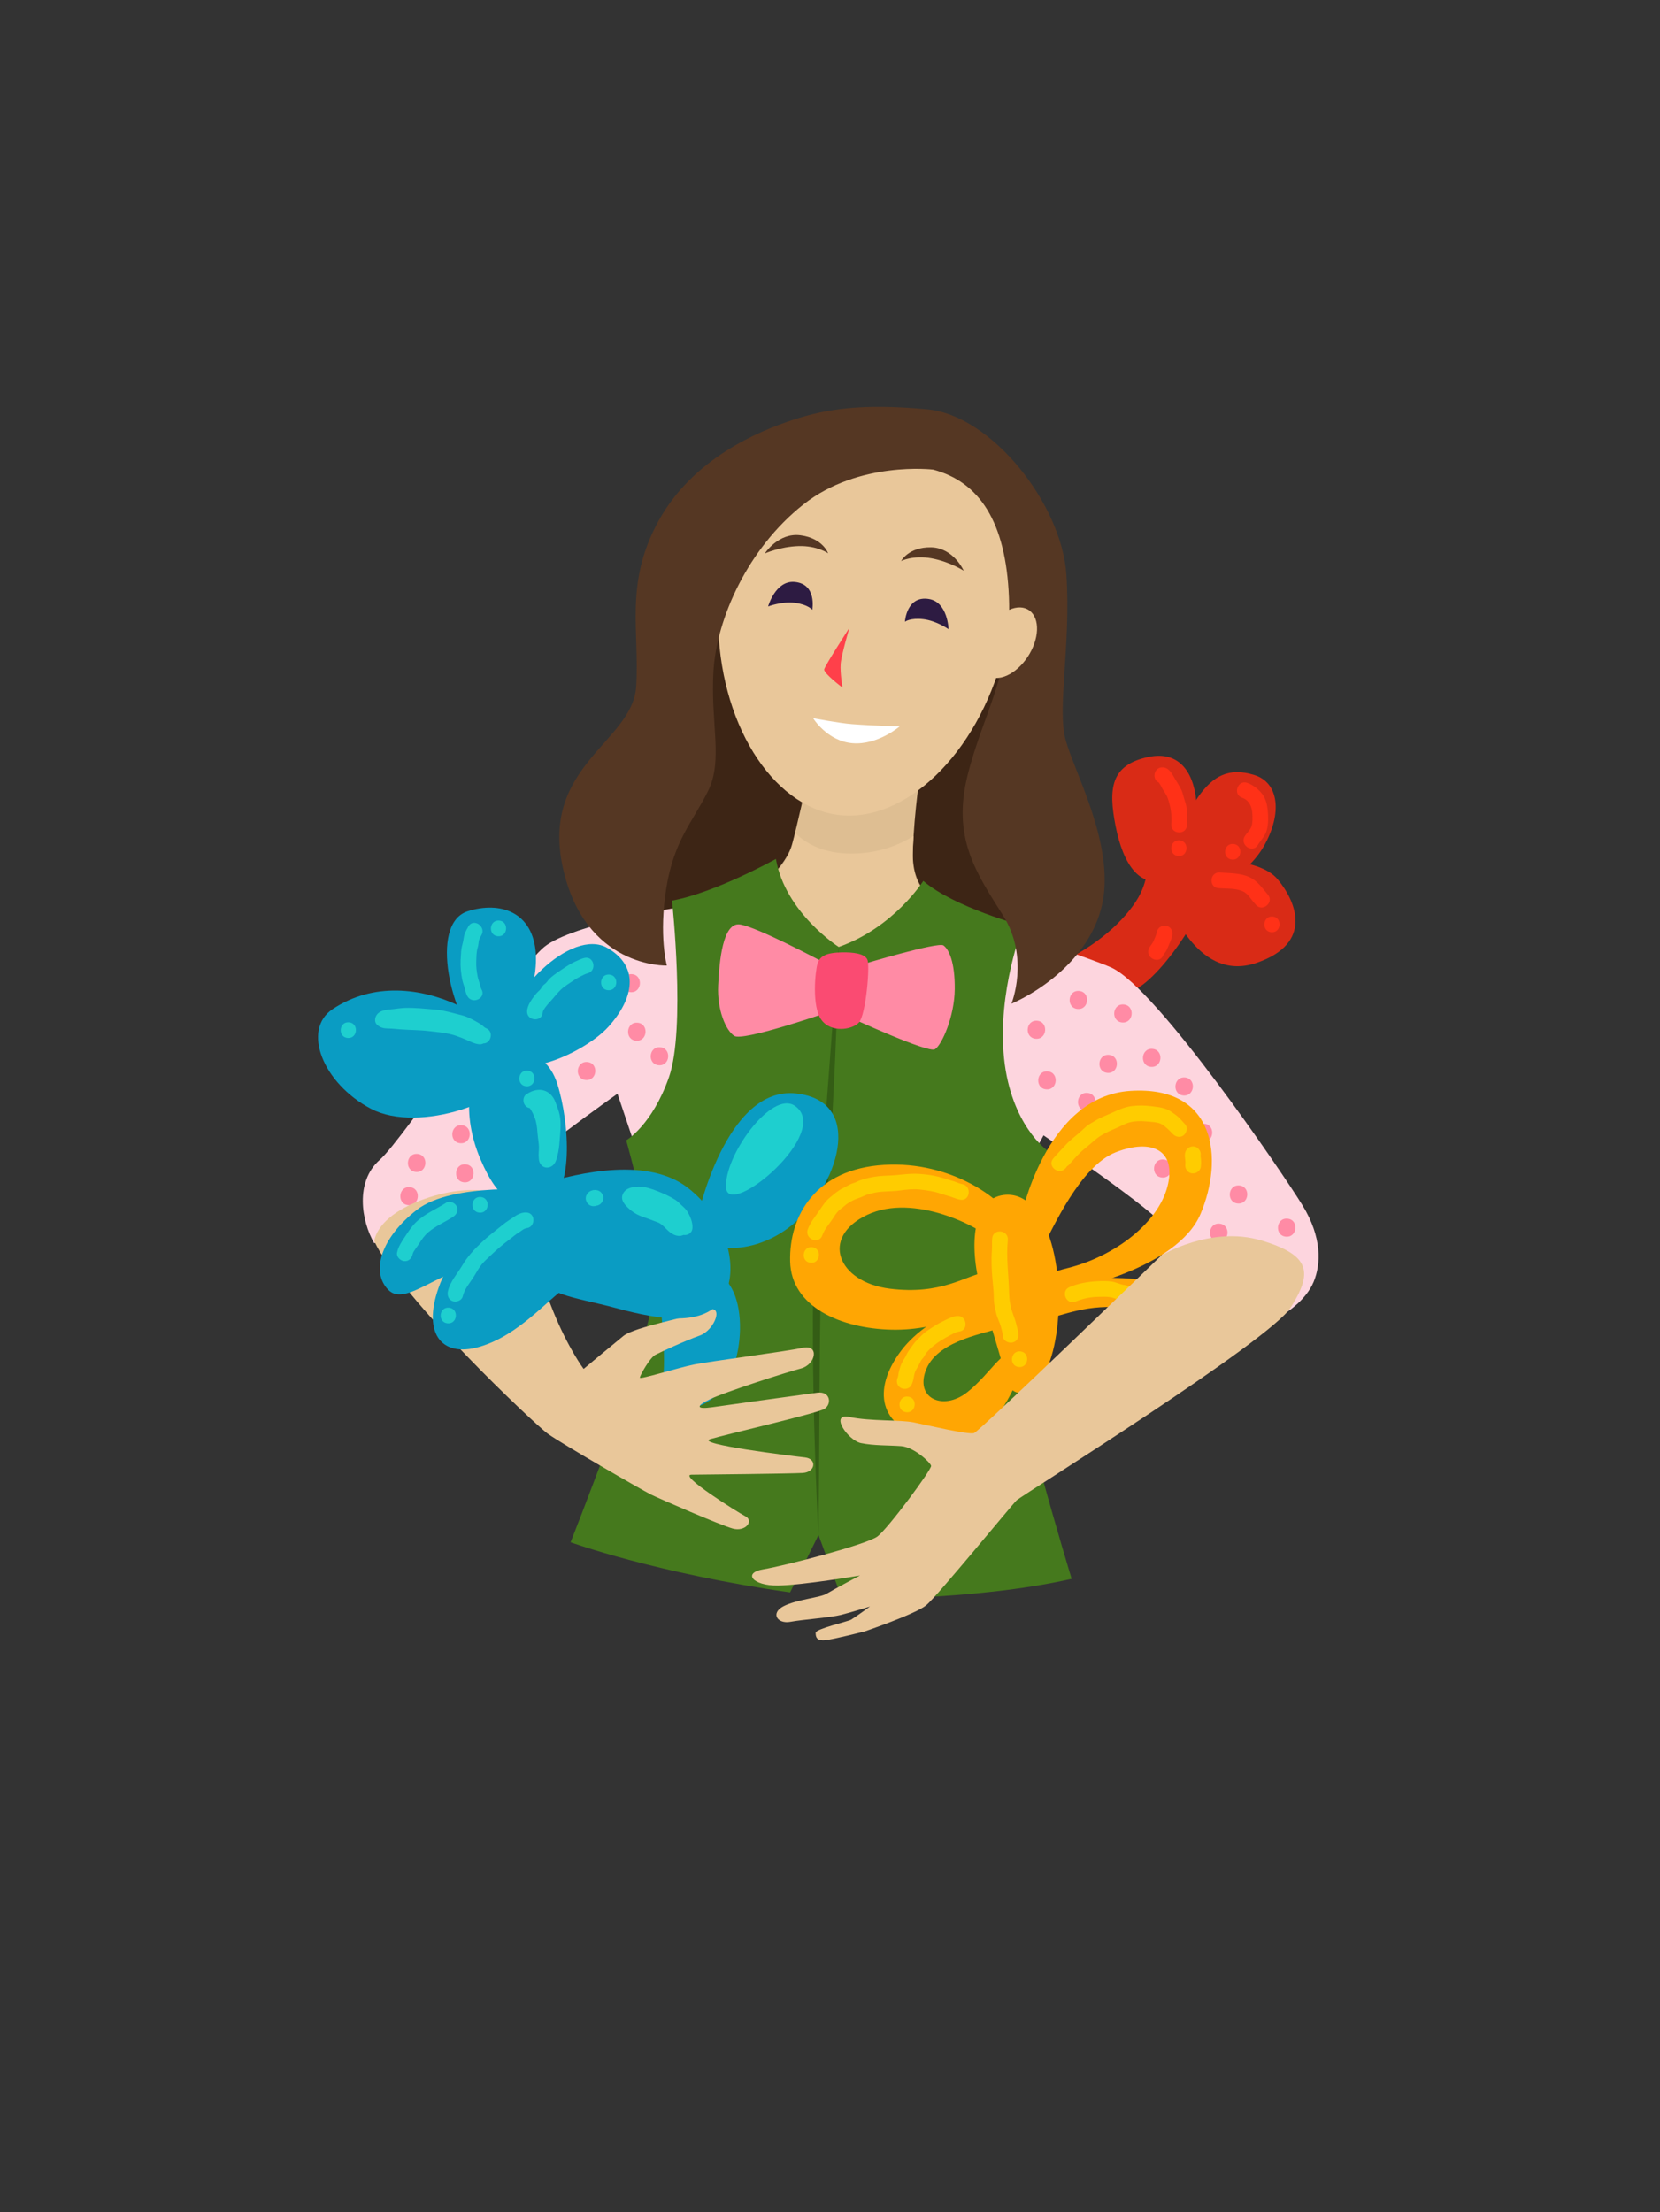 <svg width="385" height="513" viewBox="0 0 385 513" fill="none" xmlns="http://www.w3.org/2000/svg">
<rect x="0" y="0" width="385" height="513" fill="#333333" stroke="none"/>
<g clip-path="url(#clip0_2509_4670)">
<path d="M248.898 221.699C248.898 221.699 255.776 218.303 261.06 212.192C266.344 206.079 265.473 203.233 267.037 198.471C268.601 193.709 279.741 193.094 281.304 199.546C282.867 205.998 271.765 223.729 264.515 228.729C257.266 233.729 248.898 221.699 248.898 221.699Z" fill="#D92B16"/>
<path d="M290.876 179.715C284.949 177.904 281.3 179.965 277.876 184.826C274.451 189.688 270.209 201.184 273.591 205.901C276.973 210.617 288.823 203.781 293.131 196.215C297.438 188.649 296.652 181.479 290.878 179.716L290.876 179.715Z" fill="#D92B16"/>
<path d="M271.909 200.349C266.239 201.755 268.204 205.39 270.149 208.363C272.096 211.336 278.207 227.832 291.451 223.284C304.694 218.736 300.603 209.023 296.29 203.875C291.976 198.727 278.247 198.778 271.909 200.349Z" fill="#D92B16"/>
<path d="M266.231 175.565C257.624 177.429 257.003 182.827 258.749 191.639C260.496 200.452 264.493 206.903 271.674 203.465C278.855 200.027 281.92 172.165 266.231 175.565Z" fill="#D92B16"/>
<path d="M294.042 207.46C292.766 205.983 291.672 204.307 289.834 203.441C287.713 202.439 285.176 202.508 282.886 202.346C280.548 202.18 280.269 205.813 282.612 205.979C284.436 206.108 286.671 205.935 288.358 206.756C288.892 207.016 289.384 207.483 289.736 207.953C290.22 208.597 290.753 209.225 291.279 209.834C292.814 211.612 295.577 209.237 294.042 207.459L294.042 207.46Z" fill="#FF3117"/>
<path d="M295.139 212.552C292.8 212.375 292.523 216.009 294.865 216.185C297.207 216.362 297.481 212.728 295.139 212.552Z" fill="#FF3117"/>
<path d="M286.04 195.713C283.701 195.537 283.424 199.17 285.766 199.346C288.108 199.523 288.382 195.889 286.04 195.713Z" fill="#FF3117"/>
<path d="M294.022 187.929C293.889 186.619 293.589 185.302 292.8 184.221C291.955 183.066 290.629 182.031 289.282 181.551C287.069 180.764 285.841 184.196 288.051 184.983C289.785 185.6 290.372 187.122 290.463 188.816C290.508 189.656 290.526 190.771 290.277 191.576C290.005 192.455 289.18 193.148 288.697 193.923C287.458 195.911 290.454 197.986 291.696 195.994C292.446 194.788 293.463 193.826 293.829 192.406C294.191 191.003 294.167 189.362 294.021 187.931L294.022 187.929Z" fill="#FF3117"/>
<path d="M275.156 187.066C275.051 186.452 274.845 185.876 274.658 185.284C274.447 184.615 274.32 183.888 274.023 183.252C273.574 182.291 272.969 181.407 272.45 180.518C271.787 179.384 271.138 178.019 269.655 177.958C267.552 177.872 267.112 180.799 268.751 181.461C268.849 181.607 268.949 181.75 269.046 181.898C269.273 182.248 269.43 182.629 269.639 182.989C270.042 183.681 270.554 184.311 270.816 185.065C271.526 187.107 271.821 188.993 271.656 191.149C271.478 193.487 275.111 193.765 275.29 191.423C275.401 189.968 275.405 188.51 275.158 187.066L275.156 187.066Z" fill="#FF3117"/>
<path d="M273.561 194.891C271.223 194.714 270.946 198.348 273.288 198.524C275.63 198.701 275.903 195.067 273.561 194.891Z" fill="#FF3117"/>
<path d="M270.741 214.76C269.891 214.456 268.643 214.899 268.41 215.86C268.198 216.734 267.837 217.56 267.465 218.376C267.171 219.019 266.605 219.465 266.397 220.17C265.737 222.414 269.165 223.652 269.829 221.401C269.793 221.522 269.885 221.295 269.924 221.244C270.039 221.092 270.183 220.961 270.292 220.805C270.549 220.438 270.723 220.019 270.896 219.607C271.247 218.777 271.629 217.973 271.842 217.092C272.073 216.136 271.736 215.118 270.741 214.761L270.741 214.76Z" fill="#FF3117"/>
<path d="M149.882 214.569C149.882 214.569 185.206 225.808 194.066 225.694C202.925 225.581 239.662 215.123 239.662 215.123C239.662 215.123 241.716 134.227 239.317 126.629C236.917 119.031 229.311 111.04 229.311 111.04L197.574 104.024L169.323 123.407L156.217 148.669L149.885 214.568L149.882 214.569Z" fill="#3D2515"/>
<path d="M157.79 210.363C157.79 210.363 132.905 214.213 126.256 219.569C119.606 224.923 93.762 263.965 88.046 269C82.332 274.034 83.784 283.122 86.777 288.293L119.474 278.205C119.474 278.205 118.068 275.745 118.652 273.188C119.235 270.629 143.206 253.64 143.206 253.64L147.565 266.59L157.723 257.856C157.723 257.856 159.449 215.955 157.788 210.364L157.79 210.363Z" fill="#FDD5DE"/>
<path d="M136.196 246.285C133.507 246.083 133.188 250.261 135.881 250.464C138.574 250.667 138.89 246.488 136.196 246.285Z" fill="#FF8BA5"/>
<path d="M138.017 232.512C135.328 232.31 135.01 236.488 137.702 236.691C140.395 236.894 140.711 232.715 138.017 232.512Z" fill="#FF8BA5"/>
<path d="M146.546 225.911C143.857 225.708 143.537 229.887 146.231 230.09C148.925 230.293 149.239 226.114 146.546 225.911Z" fill="#FF8BA5"/>
<path d="M153.103 242.859C150.414 242.656 150.094 246.835 152.788 247.038C155.482 247.241 155.797 243.062 153.103 242.859Z" fill="#FF8BA5"/>
<path d="M140.125 220.138C137.436 219.935 137.117 224.114 139.81 224.317C142.502 224.52 142.817 220.341 140.125 220.138Z" fill="#FF8BA5"/>
<path d="M121.822 231.686C119.133 231.483 118.814 235.662 121.507 235.865C124.2 236.068 124.514 231.889 121.822 231.686Z" fill="#FF8BA5"/>
<path d="M129.353 238.324C126.664 238.122 126.344 242.3 129.038 242.503C131.732 242.706 132.047 238.528 129.353 238.324Z" fill="#FF8BA5"/>
<path d="M118.135 249.427C115.446 249.225 115.127 253.403 117.82 253.606C120.513 253.809 120.827 249.63 118.135 249.427Z" fill="#FF8BA5"/>
<path d="M118.209 258.836C115.521 258.634 115.202 262.812 117.894 263.015C120.587 263.218 120.902 259.039 118.209 258.836Z" fill="#FF8BA5"/>
<path d="M126.973 249.116C124.285 248.913 123.965 253.091 126.658 253.294C129.352 253.497 129.667 249.319 126.973 249.116Z" fill="#FF8BA5"/>
<path d="M117.972 241.191C115.284 240.989 114.965 245.167 117.657 245.37C120.35 245.573 120.665 241.394 117.972 241.191Z" fill="#FF8BA5"/>
<path d="M147.851 237.172C145.162 236.969 144.842 241.148 147.536 241.351C150.23 241.554 150.544 237.375 147.851 237.172Z" fill="#FF8BA5"/>
<path d="M107.083 260.936C104.395 260.734 104.076 264.912 106.768 265.115C109.461 265.318 109.776 261.139 107.083 260.936Z" fill="#FF8BA5"/>
<path d="M108.909 249.712C106.22 249.51 105.901 253.688 108.594 253.891C111.286 254.094 111.601 249.915 108.909 249.712Z" fill="#FF8BA5"/>
<path d="M96.787 267.601C94.098 267.399 93.779 271.577 96.472 271.78C99.164 271.983 99.479 267.804 96.787 267.601Z" fill="#FF8BA5"/>
<path d="M95.031 275.304C92.342 275.101 92.024 279.28 94.716 279.483C97.409 279.686 97.724 275.507 95.031 275.304Z" fill="#FF8BA5"/>
<path d="M107.966 270.009C105.277 269.806 104.959 273.985 107.651 274.188C110.344 274.391 110.66 270.212 107.966 270.009Z" fill="#FF8BA5"/>
<path d="M126.985 256.755C124.296 256.552 123.976 260.731 126.67 260.934C129.364 261.137 129.679 256.958 126.985 256.755Z" fill="#FF8BA5"/>
<path d="M234.562 216.148C234.562 216.148 253.317 222.396 257.713 224.365C268.287 229.1 297.572 272.166 302.092 279.535C306.612 286.902 306.402 293.132 304.658 297.296C302.913 301.458 298.595 304.188 298.595 304.188C298.595 304.188 298.514 301.128 289.222 296.653C279.929 292.178 269.337 291.156 269.337 291.156C269.337 291.156 271.691 288.121 270.253 284.76C268.815 281.398 242.028 263.297 242.028 263.297L239.308 268.297C239.308 268.297 228.383 256.152 226.899 243.028C225.415 229.904 234.563 216.149 234.563 216.149L234.562 216.148Z" fill="#FDD5DE"/>
<path d="M267.266 243.235C264.577 243.032 264.257 247.211 266.951 247.414C269.644 247.617 269.959 243.438 267.266 243.235Z" fill="#FF8BA5"/>
<path d="M266.029 257.049C263.34 256.846 263.02 261.025 265.714 261.228C268.408 261.431 268.723 257.252 266.029 257.049Z" fill="#FF8BA5"/>
<path d="M252.196 253.458C249.508 253.255 249.189 257.434 251.882 257.637C254.574 257.84 254.889 253.661 252.196 253.458Z" fill="#FF8BA5"/>
<path d="M257.171 244.627C254.482 244.425 254.162 248.603 256.856 248.806C259.55 249.009 259.863 244.83 257.171 244.627Z" fill="#FF8BA5"/>
<path d="M250.258 229.808C247.569 229.606 247.25 233.784 249.943 233.987C252.635 234.19 252.95 230.011 250.258 229.808Z" fill="#FF8BA5"/>
<path d="M240.531 236.716C237.842 236.513 237.522 240.691 240.216 240.894C242.91 241.098 243.225 236.919 240.531 236.716Z" fill="#FF8BA5"/>
<path d="M242.976 248.454C240.287 248.251 239.968 252.43 242.661 252.633C245.353 252.836 245.669 248.657 242.976 248.454Z" fill="#FF8BA5"/>
<path d="M269.836 268.894C267.148 268.692 266.829 272.87 269.521 273.073C272.214 273.276 272.53 269.097 269.836 268.894Z" fill="#FF8BA5"/>
<path d="M279.277 260.594C276.588 260.392 276.269 264.57 278.962 264.773C281.654 264.976 281.969 260.797 279.277 260.594Z" fill="#FF8BA5"/>
<path d="M287.402 274.917C284.713 274.715 284.394 278.893 287.087 279.096C289.781 279.299 290.096 275.12 287.402 274.917Z" fill="#FF8BA5"/>
<path d="M282.818 283.775C280.129 283.572 279.809 287.751 282.503 287.954C285.197 288.157 285.51 283.978 282.818 283.775Z" fill="#FF8BA5"/>
<path d="M298.575 282.612C295.886 282.409 295.567 286.588 298.26 286.791C300.952 286.994 301.269 282.815 298.575 282.612Z" fill="#FF8BA5"/>
<path d="M274.795 249.873C272.107 249.671 271.788 253.849 274.48 254.052C277.173 254.255 277.489 250.076 274.795 249.873Z" fill="#FF8BA5"/>
<path d="M260.598 232.94C257.909 232.737 257.589 236.916 260.283 237.119C262.977 237.322 263.29 233.143 260.598 232.94Z" fill="#FF8BA5"/>
<path d="M256.959 263.023C254.271 262.82 253.951 266.999 256.644 267.202C259.338 267.405 259.652 263.226 256.959 263.023Z" fill="#FF8BA5"/>
<path d="M187.212 180.923C187.212 180.923 184.874 191.523 183.713 195.774C182.552 200.025 178.203 203.896 178.203 203.896C178.203 203.896 188.529 222.867 193.071 225.729C197.614 228.591 217.695 209.111 217.695 209.111C217.695 209.111 211.409 207.098 211.715 197.465C212.022 187.832 213.58 178.293 213.58 178.293L187.211 180.924L187.212 180.923Z" fill="#DEBE92"/>
<path d="M211.678 197.966C211.722 196.578 211.792 195.193 211.88 193.837C208.48 196.013 203.679 197.956 197.375 197.949C191.077 197.941 187.024 195.705 184.459 193.206C184.17 194.386 183.901 195.45 183.675 196.275C182.515 200.526 178.166 204.397 178.166 204.397C178.166 204.397 188.491 223.368 193.034 226.23C197.577 229.092 217.657 209.612 217.657 209.612C217.657 209.612 211.371 207.599 211.678 197.966Z" fill="#E9C79A"/>
<path d="M194.525 219.603C194.525 219.603 182.096 211.668 179.958 199.192C179.958 199.192 165.789 207.081 155.859 208.852C155.859 208.852 159.073 238.623 155.152 249.803C151.23 260.983 145.231 264.449 145.231 264.449C145.231 264.449 153.011 291.206 150.964 303.506C148.918 315.807 132.328 357.661 132.328 357.661C132.328 357.661 152.091 364.839 183.244 369.287L189.833 355.978L195.293 370.804C195.293 370.804 225.477 371.4 248.544 366.141C248.544 366.141 234.061 318.773 233.763 306.015C233.465 293.257 242.878 266.771 242.878 266.771C242.878 266.771 234.499 260.961 232.869 245.444C231.24 229.927 237.284 214.708 237.284 214.708C237.284 214.708 221.234 210.419 214.139 204.287C214.139 204.287 207.33 215.109 194.524 219.603L194.525 219.603Z" fill="#45791D"/>
<path d="M194.525 219.603C194.316 230.987 193.878 242.361 193.3 253.73L193.083 257.994L192.835 262.256C192.66 265.097 192.486 267.938 192.287 270.78C192.237 271.491 192.194 272.201 192.139 272.911L191.971 275.041L191.801 277.173L191.609 279.305C191.492 280.725 191.32 282.15 191.165 283.575C191.007 284.967 190.879 286.358 190.8 287.772C190.621 290.59 190.522 293.427 190.442 296.264C190.355 299.101 190.31 301.941 190.26 304.783C190.208 307.625 190.175 310.467 190.149 313.31L190.08 321.841C190.009 333.216 189.971 344.594 189.832 355.979C189.508 350.295 189.292 344.606 189.087 338.919C188.995 336.074 188.916 333.23 188.837 330.385C188.795 328.963 188.769 327.539 188.739 326.117L188.658 321.848L188.589 317.579L188.552 313.309C188.536 310.462 188.524 307.614 188.534 304.767C188.564 299.069 188.642 293.375 188.982 287.658C189.064 286.231 189.201 284.788 189.367 283.354C189.525 281.951 189.693 280.552 189.82 279.136L190.026 277.02L190.211 274.899L190.395 272.777L190.571 270.654C190.812 267.822 191.027 264.987 191.244 262.152L191.885 253.645C192.729 242.3 193.56 230.951 194.523 219.606L194.525 219.603Z" fill="#345D15"/>
<path d="M190.393 222.836C190.393 222.836 175.66 215.002 171.641 214.386C167.623 213.771 166.827 222.935 166.561 228.544C166.295 234.154 168.327 238.997 170.318 240.241C172.309 241.486 190.552 235.251 190.552 235.251L196.92 235.835C196.92 235.835 215.253 244.305 216.839 243.331C218.423 242.356 221.371 235.75 221.433 229.396C221.495 223.042 220.048 220.118 218.811 219.244C217.574 218.369 200.082 223.618 200.082 223.618C200.082 223.618 192.709 222.542 190.395 222.836L190.393 222.836Z" fill="#FF8BA5"/>
<path d="M195.232 220.857C191.697 220.921 190.167 221.675 189.615 223.457C189.064 225.24 188.248 233.308 190.461 236.447C192.675 239.584 197.628 238.863 199.22 237.107C200.811 235.35 201.83 223.908 201.154 222.503C200.478 221.097 197.804 220.811 195.232 220.857Z" fill="#FA4B72"/>
<path d="M194.379 188.976C209.799 190.929 226.599 175.025 232.675 151.851C240.02 123.842 233.079 97.785 205.94 95.74C178.61 92.279 166.414 114.52 166.546 143.476C166.654 167.434 178.96 187.023 194.379 188.976Z" fill="#E9C79A"/>
<path d="M216.426 108.903C216.426 108.903 199.201 106.797 186.302 117.01C173.403 127.223 166.256 143.395 165.48 155.465C164.706 167.536 167.82 176.261 164.172 183.532C160.526 190.804 156.307 194.933 154.53 205.984C152.753 217.035 154.66 223.918 154.66 223.918C154.66 223.918 135.605 224.637 130.508 201.074C125.411 177.511 146.706 172.108 147.542 159.233C148.377 146.358 144.763 135.305 152.728 120.812C160.693 106.319 175.873 100.019 183.811 97.399C191.749 94.779 200.065 93.52 215.053 94.918C230.041 96.317 246.275 116.946 247.331 133.332C248.387 149.718 245.132 164.297 247.143 171.591C249.153 178.885 257.101 193.229 256.112 206.362C255.122 219.494 243.644 228.736 234.58 232.77C234.58 232.77 238.882 222.178 232.621 212.274C226.36 202.369 220.771 194.266 224.428 179.717C228.084 165.168 234.698 156.099 234 138.527C233.303 120.955 227.14 111.758 216.423 108.902L216.426 108.903Z" fill="#553723"/>
<path d="M177.379 128.357C177.379 128.357 180.88 126.776 185.194 126.64C189.51 126.504 192.064 128.31 192.064 128.31C192.064 128.31 190.865 124.838 185.691 124.141C180.516 123.444 177.379 128.356 177.379 128.356L177.379 128.357Z" fill="#553723"/>
<path d="M223.513 132.345C223.513 132.345 220.288 130.257 216.043 129.476C211.798 128.695 209.001 130.098 209.001 130.098C209.001 130.098 210.707 126.844 215.927 126.93C221.148 127.017 223.514 132.344 223.514 132.344L223.513 132.345Z" fill="#553723"/>
<path d="M184.224 134.946C179.829 134.615 178.146 140.638 178.146 140.638C178.146 140.638 181.312 139.415 184.359 139.799C187.404 140.183 188.388 141.409 188.388 141.409C188.388 141.409 189.536 135.346 184.225 134.946L184.224 134.946Z" fill="#2D1B42"/>
<path d="M215.484 138.919C219.828 139.663 220.001 145.914 220.001 145.914C220.001 145.914 217.226 143.961 214.178 143.594C211.13 143.227 209.878 144.178 209.878 144.178C209.878 144.178 210.234 138.018 215.484 138.919Z" fill="#2D1B42"/>
<path d="M196.997 145.595C196.997 145.595 191.347 154.316 191.156 155.224C190.965 156.132 195.403 159.464 195.403 159.464C195.403 159.464 194.816 156.037 194.972 153.974C195.127 151.911 196.997 145.595 196.997 145.595Z" fill="#FF404A"/>
<path d="M197.588 167.932C194.629 167.709 188.582 166.552 188.582 166.552C188.582 166.552 191.842 171.877 197.722 172.354C203.602 172.83 208.651 168.459 208.651 168.459C208.651 168.459 203.17 168.354 197.587 167.933L197.588 167.932Z" fill="white"/>
<path fill-rule="evenodd" clip-rule="evenodd" d="M238.315 152.382C241.064 148.259 241.269 143.444 238.76 141.582C236.25 139.719 232.003 141.592 229.261 145.706C226.519 149.82 226.293 154.634 228.815 156.507C231.338 158.38 235.552 156.495 238.315 152.382Z" fill="#E9C79A"/>
<path d="M160.678 294.816C154.079 296.318 153.142 300.397 153.327 303.667C153.511 306.937 154.838 318.128 153.167 322.706C151.495 327.281 162.408 329.672 168.112 321.18C173.817 312.687 173.418 291.92 160.678 294.817L160.678 294.816Z" fill="#0A9CC3"/>
<path d="M119.475 278.204C119.475 278.204 124.722 295.186 128.228 303.909C131.734 312.631 135.358 317.458 135.358 317.458C135.358 317.458 141.934 311.968 144.568 309.824C147.203 307.68 159.729 305.502 163.887 303.863C168.043 302.224 165.885 308.437 162.273 309.727C158.662 311.017 153.402 313.482 152.049 314.161C150.697 314.84 148.434 318.963 148.395 319.481C148.356 319.998 157.288 317.158 161.118 316.406C164.949 315.654 182.162 313.438 186.132 312.566C190.102 311.694 189.223 316.443 185.771 317.353C182.318 318.264 168.184 322.794 164.674 324.482C161.163 326.17 161.632 326.856 165.185 326.342C168.737 325.829 186.389 323.387 189.527 322.972C192.666 322.558 192.949 325.692 191.18 326.741C189.411 327.789 168.618 332.588 164.758 333.729C160.898 334.869 183.851 337.675 186.689 337.985C189.526 338.294 189.163 341.425 186.157 341.589C183.151 341.753 163.487 341.962 160.361 341.987C157.236 342.012 170.905 350.589 172.906 351.651C174.908 352.713 172.892 355.285 169.959 354.483C167.026 353.681 152.915 347.543 151.032 346.62C149.149 345.697 129.945 334.62 126.985 332.446C124.026 330.271 92.969 301.068 86.809 287.851C86.809 287.851 87.048 281.71 99.596 277.653C112.146 273.597 119.472 278.207 119.472 278.207L119.475 278.204Z" fill="#E9C79A"/>
<path d="M77.14 234.023C69.972 238.793 74.823 251.217 86.01 257.117C97.196 263.017 118.954 255.138 120.252 247.521C121.55 239.902 96.18 221.351 77.14 234.023Z" fill="#0A9CC3"/>
<path d="M159.504 275.438L142.932 303.367C153.058 306.103 163.34 307.739 167.578 301.095C171.817 294.451 168.522 282.404 159.504 275.438Z" fill="#0A9CC3"/>
<path d="M140.906 219.853C132.559 214.987 116.909 230.589 116.591 241.7C116.273 252.81 135.177 244.667 141.096 238.121C147.016 231.574 148.416 224.23 140.908 219.853L140.906 219.853Z" fill="#0A9CC3"/>
<path d="M108.513 211.31C99.218 214.239 105.03 236.73 111.178 241.534C117.326 246.337 124.856 231.23 124.277 221.301C123.699 211.371 115.923 208.975 108.511 211.31L108.513 211.31Z" fill="#0A9CC3"/>
<path d="M161.752 282.399C161.752 282.399 168.283 251.744 184.662 253.581C201.042 255.419 194.065 275.589 183.736 284.056C173.408 292.522 159.482 290.194 161.752 282.399Z" fill="#0A9CC3"/>
<path d="M125.819 276.034C125.819 276.034 104.987 274.087 96.66 280.581C88.334 287.075 85.929 294.973 90.076 299.143C94.224 303.313 102.321 293.69 113.827 292.769C125.334 291.847 130.187 280.464 125.818 276.034L125.819 276.034Z" fill="#0A9CC3"/>
<path d="M142.93 303.369C132.804 300.633 126.494 300.683 120.993 293.31C115.493 285.937 117.077 277.27 124.702 274.867C135.2 271.56 150.487 268.475 159.504 275.441C159.504 275.441 160.869 286.771 156.596 293.422C152.323 300.074 142.93 303.37 142.93 303.37L142.93 303.369Z" fill="#0A9CC3"/>
<path d="M114.42 244.91C108.108 247.819 107.11 258.707 111.414 268.798C115.718 278.888 119.818 280.463 126.449 278.883C133.079 277.303 132.176 260.475 129.249 251.332C126.321 242.189 117.793 243.355 114.421 244.909L114.42 244.91Z" fill="#0A9CC3"/>
<path d="M128.281 281.766C122.346 280.624 106.609 286.161 102.136 297.52C97.662 308.878 102.117 315.001 111.256 312.314C120.394 309.626 126.919 301.427 131.489 298.4C136.058 295.373 137.551 283.55 128.281 281.766Z" fill="#0A9CC3"/>
<path d="M184.34 256.441C178.943 252.743 167.835 268.187 168.401 275.481C168.967 282.776 193.225 262.532 184.34 256.441Z" fill="#1ECFCF"/>
<path d="M159.363 280.874C158.998 280.301 158.525 279.912 158.026 279.46C157.57 279.046 157.155 278.58 156.631 278.246C155.38 277.448 153.908 276.798 152.533 276.251C151.224 275.731 149.721 275.216 148.3 275.189C146.932 275.165 145.179 275.448 144.503 276.8C143.756 278.294 144.985 279.51 146.015 280.428C147.09 281.384 148.28 281.956 149.638 282.391C150.315 282.609 150.973 282.88 151.636 283.133C152.183 283.343 152.756 283.486 153.234 283.83C154.32 284.614 155.019 285.761 156.281 286.326C156.966 286.633 157.768 286.753 158.468 286.412C158.478 286.406 158.487 286.401 158.498 286.395C159.45 286.539 160.508 286.033 160.6 284.795C160.696 283.491 160.053 281.96 159.363 280.874Z" fill="#1ECFCF"/>
<path d="M139.74 277.002C139.655 276.872 139.569 276.742 139.484 276.612C139.275 276.37 139.019 276.194 138.718 276.084C138.549 276.043 138.362 275.999 138.191 275.971C138.166 275.967 138.142 275.964 138.118 275.963C138.023 275.961 137.909 275.974 137.826 275.979C137.744 275.984 137.619 275.98 137.523 276.003C137.369 276.04 137.19 276.106 137.041 276.163C137.019 276.171 136.998 276.18 136.976 276.192C136.809 276.279 136.628 276.388 136.488 276.525C136.299 276.677 136.159 276.862 136.069 277.081C135.938 277.289 135.869 277.519 135.859 277.769C135.83 278.019 135.865 278.256 135.963 278.481C136.019 278.711 136.13 278.916 136.295 279.094C136.411 279.197 136.526 279.302 136.642 279.405C136.913 279.591 137.212 279.697 137.54 279.722C137.703 279.713 137.865 279.703 138.028 279.693C138.139 279.671 138.244 279.636 138.347 279.596C138.54 279.582 138.725 279.531 138.902 279.435C139.122 279.337 139.305 279.194 139.448 279.006C139.622 278.843 139.745 278.645 139.82 278.413C139.853 278.254 139.887 278.094 139.921 277.935C139.946 277.607 139.885 277.296 139.743 276.999L139.74 277.002Z" fill="#1ECFCF"/>
<path d="M129.803 258.582C129.61 257.624 129.23 256.718 128.904 255.799C128.586 254.903 128.102 254.079 127.332 253.498C125.67 252.241 123.601 252.7 122.022 253.818C121.219 254.387 121.229 255.691 121.829 256.388C122.125 256.732 122.491 256.922 122.876 256.98C123.015 257.219 123.174 257.453 123.327 257.715C123.592 258.168 123.81 258.704 124.009 259.193C124.432 260.229 124.573 261.519 124.649 262.628C124.735 263.894 125.028 265.114 124.994 266.399C124.976 267.07 124.896 267.698 124.95 268.374C124.958 268.47 124.962 268.518 124.964 268.541C124.964 268.541 124.964 268.567 124.972 268.69C125.009 269.295 125.131 269.689 125.527 270.158C126.191 270.946 127.314 270.938 128.096 270.351C128.87 269.77 129.071 268.853 129.296 267.966C129.564 266.907 129.699 265.864 129.776 264.778C129.921 262.704 130.22 260.642 129.806 258.581L129.803 258.582Z" fill="#1ECFCF"/>
<path d="M122.336 248.287C119.998 248.111 119.72 251.744 122.062 251.921C124.404 252.097 124.678 248.464 122.336 248.287Z" fill="#1ECFCF"/>
<path d="M112.686 238.421C112.397 238.311 112.126 238.024 111.876 237.813C111.478 237.478 111.024 237.237 110.574 236.982C109.537 236.395 108.381 235.773 107.222 235.483C105.107 234.955 103.062 234.294 100.865 234.119C98.538 233.932 96.197 233.659 93.862 233.741C92.716 233.782 91.59 234.01 90.449 234.093C89.499 234.163 88.349 234.349 87.627 235.053C86.978 235.686 86.683 236.91 87.433 237.622C88.144 238.298 88.923 238.494 89.884 238.51C90.862 238.525 91.837 238.635 92.811 238.711C95.052 238.885 97.275 238.848 99.517 239.118C101.658 239.375 103.897 239.533 105.936 240.27C106.718 240.553 107.524 240.86 108.27 241.192C109.189 241.601 110.053 242.06 111.082 242.168C111.487 242.21 111.829 242.133 112.106 241.98C113.868 242.001 114.648 239.169 112.686 238.421Z" fill="#1ECFCF"/>
<path d="M80.923 237.078C78.585 236.901 78.307 240.535 80.649 240.711C82.991 240.888 83.265 237.254 80.923 237.078Z" fill="#1ECFCF"/>
<path d="M135.535 222.151C134.803 222.32 134.068 222.703 133.377 223.006C132.59 223.351 131.889 223.778 131.177 224.256C129.912 225.105 128.531 225.932 127.426 226.999C127.143 227.273 126.954 227.619 126.685 227.896C126.429 228.161 126.134 228.319 125.888 228.618C125.667 228.886 125.522 229.203 125.298 229.469C125.013 229.81 124.645 230.083 124.36 230.433C123.466 231.528 122.317 233.03 122.244 234.486C122.127 236.825 125.76 237.108 125.877 234.76C125.903 234.252 126.983 232.913 127.454 232.433C128.367 231.501 129.086 230.456 130.029 229.553C130.956 228.665 132.137 227.984 133.189 227.269C133.678 226.937 134.163 226.656 134.7 226.405C135.145 226.197 135.775 225.832 136.233 225.728C138.512 225.205 137.826 221.624 135.531 222.151L135.535 222.151Z" fill="#1ECFCF"/>
<path d="M141.308 226.008C138.97 225.832 138.692 229.465 141.034 229.641C143.376 229.818 143.65 226.184 141.308 226.008Z" fill="#1ECFCF"/>
<path d="M111.668 229.421C111.48 229.095 111.43 228.72 111.328 228.339C111.165 227.729 110.918 227.142 110.792 226.521C110.567 225.41 110.403 224.166 110.452 223.033C110.5 221.915 110.474 220.694 110.821 219.633C110.99 219.116 110.974 218.591 111.084 218.089C111.169 217.696 111.432 217.242 111.636 216.899C112.831 214.89 109.836 212.811 108.637 214.829C108.297 215.401 107.991 215.993 107.76 216.618C107.541 217.213 107.536 217.812 107.391 218.404C107.2 219.177 107.001 219.868 106.951 220.681C106.908 221.374 106.85 222.068 106.821 222.761C106.758 224.212 106.929 225.799 107.217 227.225C107.356 227.914 107.632 228.566 107.804 229.246C107.957 229.851 108.079 230.474 108.393 231.021C109.555 233.043 112.842 231.463 111.669 229.423L111.668 229.421Z" fill="#1ECFCF"/>
<path d="M115.755 213.484C113.417 213.308 113.139 216.941 115.481 217.118C117.823 217.294 118.097 213.661 115.755 213.484Z" fill="#1ECFCF"/>
<path d="M105.922 279.752C105.531 278.952 104.315 278.372 103.486 278.912C101.17 280.42 98.495 281.475 96.479 283.441C95.414 284.48 94.683 285.661 93.866 286.885C93.098 288.035 92.361 289.133 92.084 290.509C91.89 291.475 92.868 292.396 93.764 292.463C94.846 292.545 95.523 291.753 95.718 290.783C95.835 290.203 96.796 289.083 97.209 288.411C97.81 287.434 98.436 286.542 99.31 285.787C101.044 284.292 103.193 283.419 105.084 282.188C105.908 281.652 106.392 280.713 105.923 279.752L105.922 279.752Z" fill="#1ECFCF"/>
<path d="M111.206 281.224C113.544 281.401 113.821 277.767 111.479 277.591C109.137 277.414 108.864 281.048 111.206 281.224Z" fill="#1ECFCF"/>
<path d="M122.088 281.181C121.061 281.12 120.031 281.622 119.206 282.203C118.408 282.763 117.569 283.251 116.806 283.87C115.067 285.279 113.253 286.638 111.627 288.179C109.91 289.805 108.421 291.422 107.211 293.465C106.061 295.405 104.413 297.162 103.89 299.42C103.669 300.377 103.988 301.392 104.99 301.751C105.833 302.052 107.098 301.615 107.321 300.65C107.754 298.781 109.094 297.415 110.046 295.814C110.569 294.935 111.08 294.019 111.724 293.221C112.323 292.478 113.086 291.828 113.773 291.164C115.152 289.832 116.688 288.535 118.225 287.389C118.931 286.863 119.574 286.267 120.332 285.815C120.671 285.613 121.112 285.263 121.365 285.11C121.478 285.042 121.601 284.992 121.722 284.938C122.044 284.793 122.341 284.847 121.816 284.815C124.155 284.954 124.436 281.321 122.09 281.181L122.088 281.181Z" fill="#1ECFCF"/>
<path d="M104.107 303.254C101.768 303.078 101.491 306.711 103.833 306.888C106.175 307.064 106.449 303.431 104.107 303.254Z" fill="#1ECFCF"/>
<path d="M232.828 277.122C225.662 277.959 224.6 288.511 227.496 299.145C230.392 309.778 232.026 314.105 233.359 319.848C234.692 325.591 242.701 324.545 244.977 309.442C247.252 294.339 242.792 275.96 232.828 277.122Z" fill="#FFA603"/>
<path d="M236.742 282.582C236.742 282.582 242.268 254.239 262.18 252.982C282.094 251.726 283.812 268.786 278.446 281.499C273.081 294.213 248.422 299.454 243.754 299.955C239.085 300.455 236.161 296.916 247.472 294.114C258.784 291.313 268.623 283.469 270.769 275.136C272.914 266.803 267.218 263.938 258.806 267.2C250.395 270.461 244.027 285.348 242.017 288.779C240.008 292.209 235.642 286.788 236.742 282.583L236.742 282.582Z" fill="#FFA603"/>
<path d="M242.729 297.522C242.729 297.522 261.566 294.314 271.575 298.497C281.584 302.681 279.204 317.65 270.904 323.871C262.603 330.091 244.269 323.651 239.786 320.781C235.301 317.911 237.237 315.067 241.319 315.372C245.401 315.675 254.666 322.907 262.753 320.295C270.84 317.682 269.464 304.611 261.015 303.386C252.566 302.16 246.119 305.223 242.524 305.859C238.929 306.495 237.821 299.931 242.731 297.523L242.729 297.522Z" fill="#FFA603"/>
<path d="M230.735 300.363C230.735 300.363 215.98 303.95 208.987 313.244C201.994 322.539 204.323 330.954 214.578 333.221C224.835 335.488 229.468 331.712 231.753 327.881C234.039 324.05 237.933 318.182 235.712 314.658C233.492 311.134 229.886 318.555 224.243 322.931C218.598 327.307 211.968 324.165 214.886 317.384C217.804 310.603 229.26 309.133 232.207 307.875C235.154 306.617 237.73 299.672 230.735 300.363Z" fill="#FFA603"/>
<path d="M230.372 287.716C233.141 290.601 235.382 284.714 233.836 281.61C232.289 278.505 220.976 269.179 205.045 270.14C189.114 271.102 183.019 281.914 183.253 292.511C183.487 303.11 195.024 308.085 206.782 308.361C218.539 308.637 229.544 303.07 231.552 299.654C233.559 296.237 233.711 294.09 228.751 294.97C223.792 295.85 218.372 300.375 206.325 298.85C194.279 297.326 190.139 286.944 201.097 281.746C212.056 276.549 227.458 284.68 230.372 287.714L230.372 287.716Z" fill="#FFA603"/>
<path d="M274.853 260.712C274.306 260.147 273.831 259.54 273.243 259.011C272.756 258.573 272.228 258.234 271.696 257.854C270.307 256.863 268.751 256.761 267.091 256.54C265.576 256.338 263.972 256.32 262.455 256.512C260.851 256.714 259.467 257.344 258.014 258.015C256.672 258.635 255.302 259.094 254.044 259.889C253.474 260.25 252.848 260.548 252.303 260.947C251.706 261.385 251.193 261.917 250.644 262.41C249.492 263.448 248.233 264.333 247.184 265.488C246.233 266.535 245.027 267.751 244.264 268.669C242.761 270.478 245.659 272.69 247.154 270.889C247.259 270.776 247.348 270.65 247.425 270.516C247.461 270.493 247.516 270.451 247.59 270.39C247.867 270.232 248.088 269.933 248.295 269.696C248.764 269.159 249.233 268.634 249.718 268.11C250.553 267.208 251.471 266.443 252.425 265.67C253.436 264.85 254.282 263.959 255.416 263.299C256.475 262.683 257.501 262.184 258.636 261.722C259.789 261.255 260.886 260.555 262.099 260.25C263.26 259.958 264.631 259.941 265.794 260.055C266.91 260.166 268.575 260.182 269.475 260.744C270.471 261.366 271.17 262.115 271.972 262.945C272.654 263.653 273.692 263.917 274.528 263.269C275.241 262.716 275.539 261.424 274.852 260.712L274.853 260.712Z" fill="#FFCC00"/>
<path d="M278.54 268.836C278.523 268.621 278.48 268.409 278.454 268.195C278.446 268.143 278.443 268.09 278.438 268.038C278.444 268.019 278.451 267.975 278.46 267.905C278.63 266.965 277.826 265.945 276.881 265.869C275.853 265.786 275.027 266.442 274.845 267.448C274.749 267.977 274.823 268.515 274.893 269.041C274.9 269.092 274.928 269.485 274.938 269.481C274.936 269.68 274.921 269.878 274.899 270.076C274.796 271.023 275.485 272.031 276.478 272.112C277.449 272.191 278.404 271.548 278.515 270.533C278.575 269.976 278.584 269.395 278.539 268.837L278.54 268.836Z" fill="#FFCC00"/>
<path d="M235.769 307.329C235.547 306.373 235.209 305.475 234.875 304.551C234.324 303.031 234.075 301.419 234.041 299.802C233.956 295.727 233.319 291.666 233.741 287.582C233.981 285.252 230.367 284.786 230.125 287.124C230.021 288.137 230.118 289.154 230.036 290.166C229.952 291.224 229.958 292.331 229.981 293.394C230.024 295.374 230.256 297.376 230.426 299.344C230.503 300.245 230.469 301.17 230.553 302.063C230.633 302.908 230.852 303.729 231.038 304.553C231.272 305.596 231.809 306.551 232.109 307.571C232.223 307.961 232.325 308.382 232.422 308.778C232.461 308.941 232.536 309.515 232.553 309.371C232.297 311.7 235.912 312.165 236.168 309.829C236.265 308.945 235.967 308.174 235.771 307.329L235.769 307.329Z" fill="#FFCC00"/>
<path d="M236.695 313.401C234.368 313.106 233.907 316.721 236.237 317.016C238.567 317.311 239.025 313.696 236.695 313.401Z" fill="#FFCC00"/>
<path d="M223.158 274.603C222.566 274.497 221.934 274.193 221.366 273.998C220.856 273.823 220.291 273.693 219.763 273.519C218.396 273.069 216.973 272.667 215.543 272.473C214.076 272.274 212.671 272.14 211.188 272.216C209.791 272.286 208.41 272.485 207.019 272.568C205.591 272.654 204.103 272.664 202.692 272.911C201.422 273.134 199.87 273.476 198.716 274.06C198.225 274.309 197.716 274.397 197.216 274.632C196.64 274.903 196.107 275.256 195.527 275.527C194.356 276.075 193.413 276.956 192.422 277.763C191.33 278.651 190.647 279.851 189.853 280.987C188.94 282.294 187.879 283.583 187.341 285.108C186.56 287.313 189.922 288.722 190.705 286.51C191.219 285.059 192.287 283.908 193.124 282.644C193.521 282.045 193.897 281.39 194.403 280.874C194.835 280.433 195.381 280.083 195.843 279.669C196.817 278.798 198.173 278.142 199.403 277.745C200.056 277.535 200.625 277.164 201.3 276.989C202.04 276.797 202.784 276.576 203.545 276.471C205.251 276.235 206.992 276.314 208.697 276.079C210.213 275.871 211.831 275.692 213.356 275.863C214.934 276.04 216.567 276.256 218.071 276.779C218.894 277.066 219.73 277.272 220.556 277.54C221.25 277.766 221.94 278.084 222.699 278.218C225.01 278.63 225.461 275.012 223.157 274.603L223.158 274.603Z" fill="#FFCC00"/>
<path d="M188.397 289.23C186.07 288.936 185.609 292.55 187.939 292.845C190.269 293.14 190.727 289.525 188.397 289.23Z" fill="#FFCC00"/>
<path d="M221.906 305.186C221.114 305.273 220.21 305.673 219.495 306.013C218.638 306.421 217.743 306.872 216.941 307.376C216.207 307.838 215.474 308.298 214.767 308.802C214.002 309.349 213.406 310.063 212.728 310.707C212.025 311.373 211.563 312.162 210.999 312.896C210.706 313.278 210.44 313.713 210.236 314.148C210.084 314.472 210.037 314.589 209.906 314.796C209.446 315.526 209.053 316.161 208.796 316.99C208.648 317.461 208.492 317.925 208.406 318.415C208.373 318.601 208.356 318.79 208.33 318.976C208.291 319.254 208.103 319.571 208.362 319.169C207.831 319.996 207.872 321.089 208.698 321.724C209.429 322.285 210.72 322.219 211.253 321.388C211.745 320.623 211.844 319.879 212.001 319.01C212.145 318.214 212.322 317.91 212.703 317.245C213.007 316.715 213.289 316.189 213.556 315.633C213.703 315.327 213.935 315.104 214.147 314.847C214.434 314.499 214.565 314.061 214.855 313.715C215.853 312.522 217.08 311.582 218.393 310.768C219.067 310.349 219.757 309.965 220.463 309.596C221.033 309.299 221.814 308.863 222.429 308.795C224.759 308.538 224.243 304.931 221.909 305.187L221.906 305.186Z" fill="#FFCC00"/>
<path d="M210.612 323.884C208.285 323.59 207.824 327.204 210.154 327.499C212.484 327.794 212.942 324.179 210.612 323.884Z" fill="#FFCC00"/>
<path d="M260.872 298.015C259.865 297.902 258.885 297.363 257.852 297.204C256.794 297.042 255.518 297.063 254.45 297.127C252.198 297.26 250.126 297.607 248.042 298.486C245.883 299.398 247.305 302.753 249.472 301.839C251.199 301.11 253.006 300.763 254.889 300.744C255.731 300.735 256.674 300.684 257.506 300.83C258.526 301.008 259.378 301.515 260.417 301.63C262.746 301.889 263.211 298.275 260.875 298.015L260.872 298.015Z" fill="#FFCC00"/>
<path d="M265.231 298.856C262.905 298.562 262.443 302.176 264.774 302.471C267.104 302.766 267.561 299.151 265.231 298.856Z" fill="#FFCC00"/>
<path d="M269.335 291.154C269.335 291.154 227.224 331.926 225.891 332.346C224.558 332.766 214.97 330.482 211.895 329.86C208.818 329.237 201.763 329.617 197.025 328.609C192.287 327.601 196.615 334.043 199.692 334.665C202.769 335.288 206.032 335.143 209.008 335.367C211.985 335.592 215.752 339.129 215.952 339.924C216.152 340.72 206.012 354.4 203.527 356.295C201.041 358.19 181.932 363.126 177.056 363.93C172.181 364.733 174.553 367.774 180.416 367.697C186.277 367.618 199.461 365.358 199.461 365.358C199.461 365.358 193.227 368.662 191.725 369.589C190.224 370.517 184.86 370.894 181.747 372.481C178.634 374.069 180.261 376.663 183.296 376.112C186.331 375.56 192.61 375.122 194.998 374.521C197.386 373.92 201.782 372.559 201.782 372.559C201.782 372.559 198.202 375.153 197.388 375.612C196.573 376.071 189.199 377.728 189.177 378.637C189.154 379.547 189.335 380.602 191.434 380.369C193.534 380.137 200.568 378.325 200.568 378.325C200.568 378.325 212.313 374.327 214.817 372.273C217.321 370.219 234.658 349.013 235.781 347.927C236.904 346.841 294.521 310.973 299.404 303.143C304.288 295.313 304.235 291.141 292.504 287.659C280.772 284.177 269.338 291.154 269.338 291.154L269.335 291.154Z" fill="#E9C79A"/>
</g>
<defs>
<clipPath id="clip0_2509_4670">
<rect width="237.564" height="327.841" fill="white" transform="translate(86.28 43.758) rotate(4.31)"/>
</clipPath>
</defs>
</svg>

